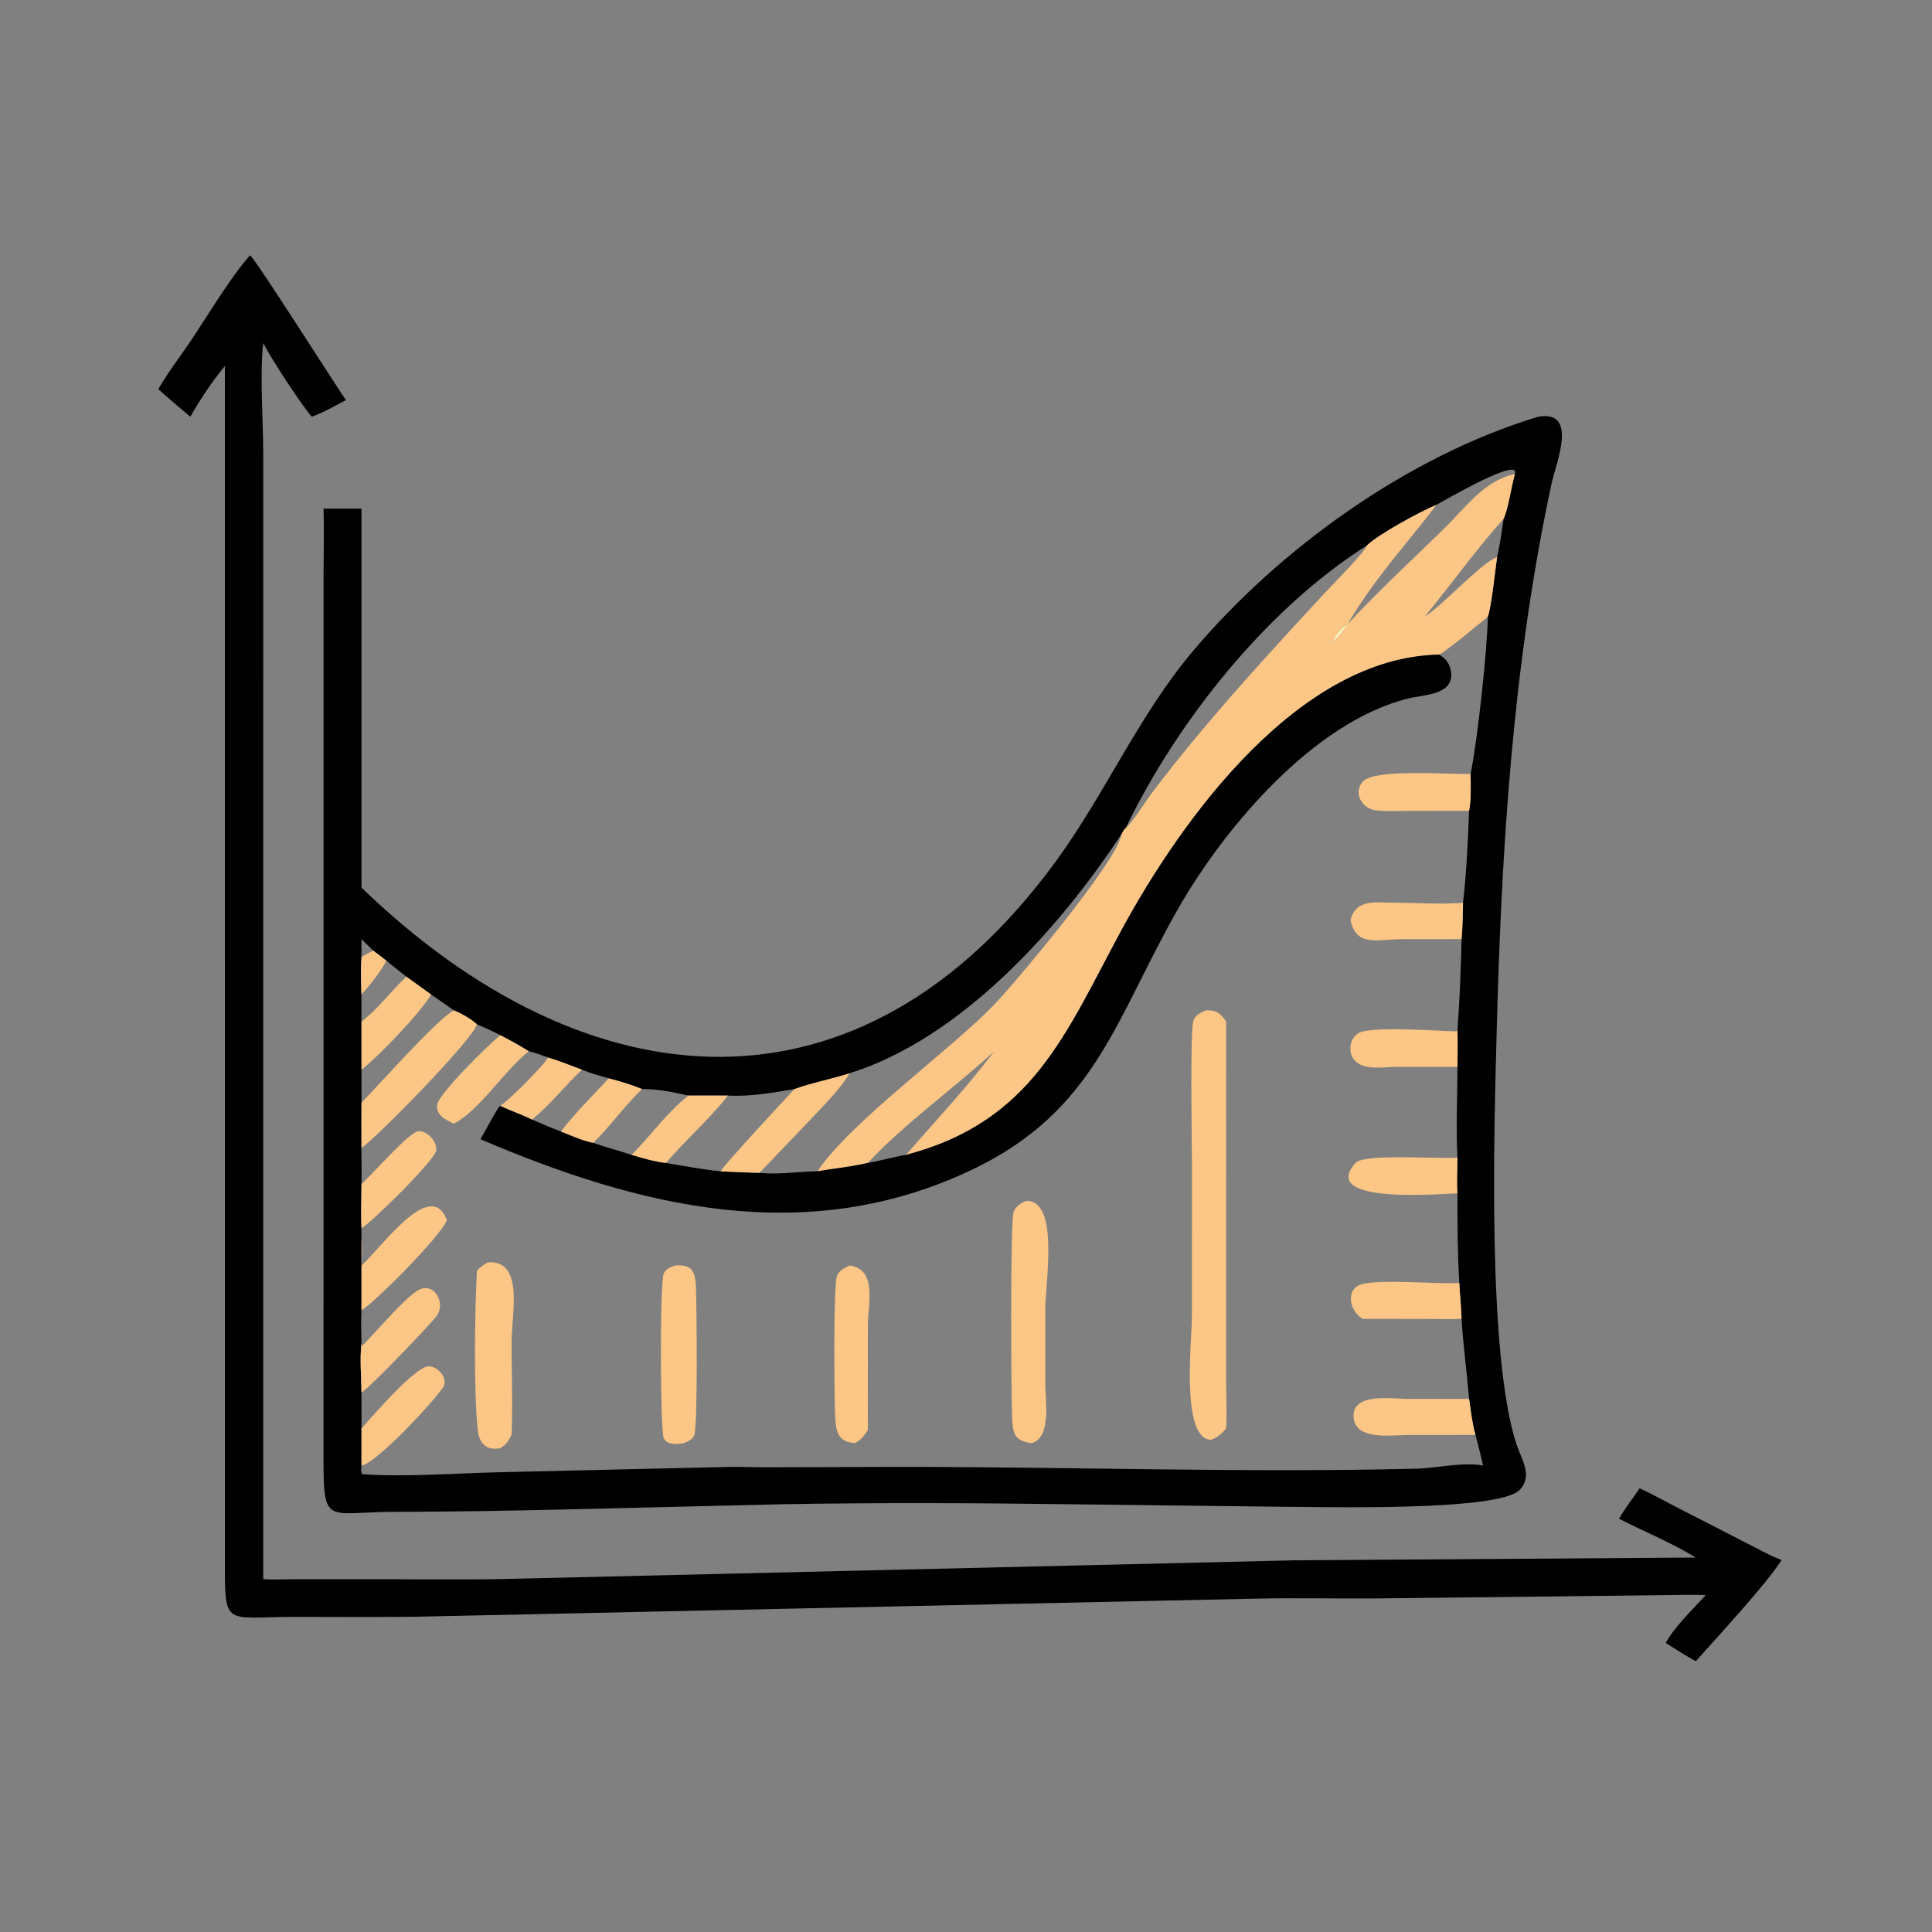 <?xml version="1.0" encoding="utf-8" ?><svg xmlns="http://www.w3.org/2000/svg" xmlns:xlink="http://www.w3.org/1999/xlink" width="1024" height="1024" viewBox="0 0 1024 1024"><rect x="0" y="0" width="1024" height="1024" fill="#808080" stroke="none"/><path transform="scale(2 2)" d="M41.956 103.125C44.618 98.472 48.084 94.055 51.062 89.576C55.033 83.605 61.562 72.796 66.277 67.655C67.475 68.304 89.069 102.292 91.674 106.034C88.711 107.599 85.77 109.292 82.612 110.434C79.673 107.044 71.758 94.861 69.76 90.933C68.813 98.932 69.757 111.828 69.764 120.374L69.76 418.493C72.704 418.676 75.732 418.506 78.686 418.504L96.475 418.5C108.508 418.498 120.57 418.674 132.6 418.474L343.017 413.501L449.398 412.767C443.229 408.967 435.611 405.825 429.07 402.491C430.642 399.615 432.731 397.146 434.509 394.41C438.131 396.06 441.6 398.06 445.152 399.856L468.377 411.768C469.56 412.404 470.895 412.897 472.13 413.437C467.952 420.013 455.239 433.659 449.398 440.244C446.673 438.726 444.054 437.078 441.431 435.39C443.76 431.149 448.704 426.335 452.029 422.749C448.515 422.528 444.946 422.722 441.424 422.728L364.126 423.609C353.799 423.679 343.447 423.424 333.125 423.649L109.748 428.456C99.138 428.585 88.516 428.49 77.905 428.491C58.685 428.492 59.602 431.759 59.598 410.97L59.603 96.997C56.109 101.224 53.165 105.693 50.425 110.434C47.581 108.022 44.721 105.627 41.956 103.125Z"/><path transform="scale(2 2)" d="M95.799 235.232C155.778 293.134 228.126 299.337 280.022 227.973C293.032 210.082 301.803 189.544 316.144 172.546C339.015 145.434 373.202 120.799 407.675 110.434C418.356 108.607 412.356 122.716 411.228 127.94C400.851 175.991 397.864 225.458 396.603 274.484C395.958 299.595 394.144 358.906 401.846 382.635C403.167 386.705 406.317 391.004 402.749 394.812C397.241 400.69 349.096 399.297 339.083 399.299L282.765 398.631C257.96 398.3 232.214 398.197 207.413 398.639L150.041 400.012C134.885 400.365 119.766 400.635 104.604 400.65C86.535 400.668 85.694 404.704 85.74 385.965L85.751 271.448L85.75 152.175C85.752 146.389 85.906 140.583 85.751 134.801L95.799 134.801L95.799 235.232ZM401.455 125.621C403.082 120.814 382.676 132.675 380.708 133.772C376.449 135.513 365.379 141.537 362.212 144.578C335.731 161.343 312.053 191.018 298.323 219.455C297.806 219.906 297.544 220.443 297.223 221.035C280.839 245.958 254.785 275.154 225.17 284.423C220.523 285.94 214.834 287.034 210.537 288.62C204.775 289.579 198.736 290.665 192.886 290.334L182.426 290.334C178.38 289.424 174.303 288.568 170.139 288.62C167.246 287.405 164.343 286.587 161.321 285.771C158.96 285.086 156.504 284.444 154.237 283.496C151.253 282.385 148.268 281.168 145.219 280.25C143.54 279.581 141.9 279.033 140.148 278.588C137.676 277.056 135.172 275.678 132.595 274.334C130.568 273.286 128.484 272.373 126.399 271.448C124.639 269.903 122.436 268.653 120.274 267.765C118.296 266.324 116.259 264.957 114.249 263.561L107.713 258.836C105.919 257.457 104.162 256.029 102.399 254.61C101.275 253.677 100.074 252.815 98.911 251.93L95.799 248.877L95.799 253.608C95.563 256.942 95.658 260.226 95.799 263.561C95.789 265.945 95.76 268.33 95.799 270.714L95.799 283.496L95.799 292.215C95.796 296.212 95.754 300.213 95.799 304.209C95.734 307.394 95.901 310.583 95.799 313.766C95.789 317.652 95.599 321.626 95.799 325.501C95.798 326.284 95.757 327.094 95.799 327.874L95.799 347.229C95.633 350.186 95.723 353.126 95.799 356.084C95.298 360.212 95.774 364.854 95.799 369.037L95.799 378.569L95.799 388.373C95.744 389.143 95.59 389.93 95.923 390.652C105.76 391.509 121.513 390.422 131.621 390.172L192.845 388.76C196.215 388.698 199.586 388.851 202.955 388.838L239.295 388.744C284.511 388.739 329.946 390.328 375.078 389.225C380.756 389.086 387.468 387.403 393.013 388.373C392.417 385.642 391.75 382.95 391.009 380.255C390.142 377.194 389.776 373.876 389.327 370.73C388.74 363.641 387.757 356.628 387.328 349.51C387.254 346.35 386.874 343.178 386.731 340.015C386.25 332.123 386.228 324.155 386.246 316.25C386.006 313.159 386.234 309.88 386.246 306.769C385.81 298.804 386.229 290.717 386.246 282.733C386.27 279.489 386.32 276.243 386.246 272.999C386.828 265.01 387.16 256.888 387.328 248.877C387.621 245.696 387.645 242.449 387.715 239.255C388.608 231.591 389.034 222.657 389.327 214.873C389.933 211.774 389.732 208.239 389.726 205.088C391.536 196.378 394.141 172.304 394.297 163.438C395.262 160.7 396.245 151.064 396.751 147.61C397.523 144.279 397.991 140.837 398.482 137.454C399.715 134.807 400.552 128.859 401.455 125.621Z"/><path fill="#FCC786" transform="scale(2 2)" d="M357.087 165.461C365.216 156.689 374.026 148.541 382.596 140.197C388.341 134.604 393.249 127.367 401.455 125.621C400.552 128.859 399.715 134.807 398.482 137.454C391.057 145.783 384.614 154.832 377.54 163.438C382.564 160.233 392.584 149.108 396.751 147.61C396.245 151.064 395.262 160.7 394.297 163.438C390.11 166.794 385.919 170.505 381.464 173.487C344.205 174.079 313.186 217.032 297.294 246.332C282.437 273.725 273.817 297.23 240.069 306.066C248.385 296.526 255.764 288.722 263.498 278.588C253.05 288.208 239.344 298.078 229.984 308.186C225.602 309.237 221.047 309.64 216.608 310.414C225.612 297.194 250.58 279.327 263.13 266.602C268.188 261.473 296.405 227.973 297.223 221.035C297.544 220.443 297.806 219.906 298.323 219.455C300.182 217.904 303.5 212.486 305.182 210.254C319.177 191.693 335.175 174.35 350.939 157.287C352.634 155.452 361.968 146.05 362.212 144.578C365.379 141.537 376.449 135.513 380.708 133.772C372.186 144.899 364.326 153.199 357.087 165.461C354.951 166.841 354.044 168.136 352.973 170.451C354.453 168.899 355.905 167.256 357.087 165.461Z"/><path fill="#FEF6C0" transform="scale(2 2)" d="M352.973 170.451C354.044 168.136 354.951 166.841 357.087 165.461L357.087 165.461C355.905 167.256 354.453 168.899 352.973 170.451Z"/><path transform="scale(2 2)" d="M240.069 306.066C273.817 297.23 282.437 273.725 297.294 246.332C313.186 217.032 344.205 174.079 381.464 173.487C383.192 174.654 384.13 175.748 384.5 177.827C385.629 184.172 377.311 184.079 373.188 185.104C348.186 191.321 324.64 219.13 312.318 240.64C295.528 269.951 290.452 294.516 257.138 310.204C213.3 330.846 169.149 319.794 127.319 301.9C128.243 300.437 131.72 293.649 132.595 293.041C135.339 294.373 138.272 295.334 140.987 296.682C143.522 297.779 146.046 298.909 148.646 299.848C151.35 300.929 154.355 302.299 157.208 302.862C160.573 304.048 164.017 304.924 167.385 306.066C170.321 306.872 173.457 307.891 176.489 308.186C181.293 309.006 186.144 309.922 190.995 310.414C194.429 310.565 197.864 310.748 201.301 310.795C206.276 311.375 211.588 310.44 216.608 310.414C221.047 309.64 225.602 309.237 229.984 308.186C233.378 307.624 236.669 306.608 240.069 306.066Z"/><path fill="#FCC786" transform="scale(2 2)" d="M389.327 214.873L373.548 214.89C370.609 214.893 367.474 215.119 364.562 214.736C360.963 214.263 358.469 210.143 361.197 207.089C364.284 203.633 384.373 205.313 389.726 205.088C389.732 208.239 389.933 211.774 389.327 214.873Z"/><path fill="#FCC786" transform="scale(2 2)" d="M357.892 243.785C359.454 238.186 364.327 239.213 369.045 239.22C375.048 239.229 381.283 239.69 387.256 239.288L387.715 239.255C387.645 242.449 387.621 245.696 387.328 248.877L371.403 248.894C365.026 248.94 359.374 251.028 357.892 243.785Z"/><path fill="#FCC786" transform="scale(2 2)" d="M95.799 253.608C96.811 252.991 97.855 252.464 98.911 251.93C100.074 252.815 101.275 253.677 102.399 254.61C100.726 257.678 98.159 260.955 95.799 263.561C95.658 260.226 95.563 256.942 95.799 253.608Z"/><path fill="#FCC786" transform="scale(2 2)" d="M107.713 258.836L114.249 263.561C111.503 268.287 100.633 279.67 95.799 283.496L95.799 270.714C100.327 267.347 103.57 262.613 107.713 258.836Z"/><path fill="#FCC786" transform="scale(2 2)" d="M120.274 267.765C122.436 268.653 124.639 269.903 126.399 271.448C125.197 275.663 99.582 301.721 95.799 304.209C95.754 300.213 95.796 296.212 95.799 292.215C100.836 287.092 115.819 270.092 120.274 267.765Z"/><path fill="#FCC786" transform="scale(2 2)" d="M320.992 381.562C312.826 381.461 315.872 355.141 315.871 348.924L315.878 307.939C315.881 302.257 315.323 272.938 316.293 270.383C316.853 268.907 318.24 268.362 319.578 267.765C322.289 267.63 323.393 268.45 324.934 270.714L324.94 366.733C324.948 370.663 325.188 374.65 324.934 378.569C323.779 379.939 322.676 380.885 320.992 381.562Z"/><path fill="#FCC786" transform="scale(2 2)" d="M386.246 282.733L369.95 282.731C366.769 282.739 362.01 283.685 359.376 281.379C356.761 279.09 357.638 274.227 361.08 273.37C366.181 272.1 380.27 273.193 385.859 273.319L386.246 272.999C386.32 276.243 386.27 279.489 386.246 282.733Z"/><path fill="#FCC786" transform="scale(2 2)" d="M132.595 274.334C135.172 275.678 137.676 277.056 140.148 278.588C133.652 283.663 127.18 294.213 120.274 297.789C118.178 296.833 115.469 295.519 115.857 292.74C116.257 289.869 129.671 276.595 132.595 274.334Z"/><path fill="#FCC786" transform="scale(2 2)" d="M145.219 280.25C148.268 281.168 151.253 282.385 154.237 283.496C149.696 287.673 145.808 292.862 140.987 296.682C138.272 295.334 135.339 294.373 132.595 293.041C134.649 291.813 144.354 282.158 145.219 280.25Z"/><path fill="#FCC786" transform="scale(2 2)" d="M210.537 288.62C214.834 287.034 220.523 285.94 225.17 284.423C222.451 288.896 218.333 292.916 214.759 296.715L201.301 310.795C197.864 310.748 194.429 310.565 190.995 310.414C191.597 308.969 207.928 291.418 210.537 288.62Z"/><path fill="#FCC786" transform="scale(2 2)" d="M161.321 285.771C164.343 286.587 167.246 287.405 170.139 288.62C165.516 293.056 161.813 298.392 157.208 302.862C154.355 302.299 151.35 300.929 148.646 299.848L148.988 299.413C152.71 294.643 157.209 290.227 161.321 285.771Z"/><path fill="#FCC786" transform="scale(2 2)" d="M182.426 290.334L192.886 290.334C187.989 296.686 181.689 302.049 176.489 308.186C173.457 307.891 170.321 306.872 167.385 306.066C172.453 300.972 176.76 294.799 182.426 290.334Z"/><path fill="#FCC786" transform="scale(2 2)" d="M95.799 313.766L95.997 313.597C98.471 311.449 108.577 299.776 110.998 299.759C113.371 299.743 115.808 302.499 115.607 304.839C115.394 307.32 98.785 323.678 95.799 325.501C95.599 321.626 95.789 317.652 95.799 313.766Z"/><path fill="#FCC786" transform="scale(2 2)" d="M386.246 316.25C383.173 316.25 349.117 319.457 359.238 308.189C361.548 305.618 381.302 307.219 386.246 306.769C386.234 309.88 386.006 313.159 386.246 316.25Z"/><path fill="#FCC786" transform="scale(2 2)" d="M273.377 382.452C268.827 381.846 268.403 379.895 268.225 375.764C267.958 369.56 267.689 323.821 268.637 321.126C269.158 319.643 270.516 318.948 271.818 318.259C280.849 317.802 277.004 339.876 277.005 347.129L277 366.656C276.998 371.014 278.765 380.934 273.377 382.452Z"/><path fill="#FCC786" transform="scale(2 2)" d="M95.799 327.874C95.998 330.375 95.888 332.869 95.799 335.373C100.957 330.815 113.914 312.187 118.302 323.04L118.433 323.358C116.668 327.796 99.036 345.42 95.799 347.229L95.799 327.874Z"/><path fill="#FCC786" transform="scale(2 2)" d="M126.399 336.693C127.301 335.822 128.165 335.191 129.229 334.544C139.034 333.792 135.572 348.341 135.567 355.578C135.56 363.76 135.921 372.089 135.56 380.255C134.745 381.9 134.159 382.799 132.595 383.787C128.952 384.485 127.031 382.548 126.636 379.132C125.522 369.508 125.811 346.717 126.399 336.693Z"/><path fill="#FCC786" transform="scale(2 2)" d="M181.2 382.452C179.609 382.741 176.638 383.01 175.88 381.061C174.949 378.669 174.843 340.206 175.888 337.531C176.365 336.31 177.725 335.842 178.829 335.373C183.392 335.049 184.237 336.73 184.434 341.251C184.614 345.357 184.962 378.155 183.976 380.367C183.458 381.53 182.314 382.018 181.2 382.452Z"/><path fill="#FCC786" transform="scale(2 2)" d="M226.556 382.452C222.213 382.112 221.585 379.655 221.362 375.878C221.085 371.201 220.816 341.322 221.789 338.193C222.24 336.743 223.908 335.967 225.17 335.373C232.613 336.413 230.003 345.797 229.991 351.104L229.984 378.976C229.005 380.442 228.166 381.615 226.556 382.452Z"/><path fill="#FCC786" transform="scale(2 2)" d="M361.106 349.51C357.484 347.347 356.368 341.223 361.38 340.201C367.07 339.04 380.125 340.304 386.731 340.015C386.874 343.178 387.254 346.35 387.328 349.51C384.307 349.656 381.221 349.521 378.193 349.524L361.106 349.51Z"/><path fill="#FCC786" transform="scale(2 2)" d="M95.799 369.037C95.774 364.854 95.298 360.212 95.799 356.084L96.009 356.661C99.76 352.87 106.589 344.706 110.468 342.131C114.806 339.252 118.417 345.256 115.646 348.82C113.231 351.924 97.5 368.195 95.799 369.037Z"/><path fill="#FCC786" transform="scale(2 2)" d="M95.799 378.569C98.482 375.564 109.847 362.307 113.494 362.101C115.964 361.961 118.991 365.353 117.399 367.682C114.428 372.029 99.601 387.87 95.799 388.373L95.799 378.569Z"/><path fill="#FCC786" transform="scale(2 2)" d="M391.009 380.255L372.975 380.287C368.69 380.29 358.72 381.908 358.703 375.145C358.687 369.085 369.056 370.693 372.748 370.713L389.327 370.73C389.776 373.876 390.142 377.194 391.009 380.255Z"/></svg>
